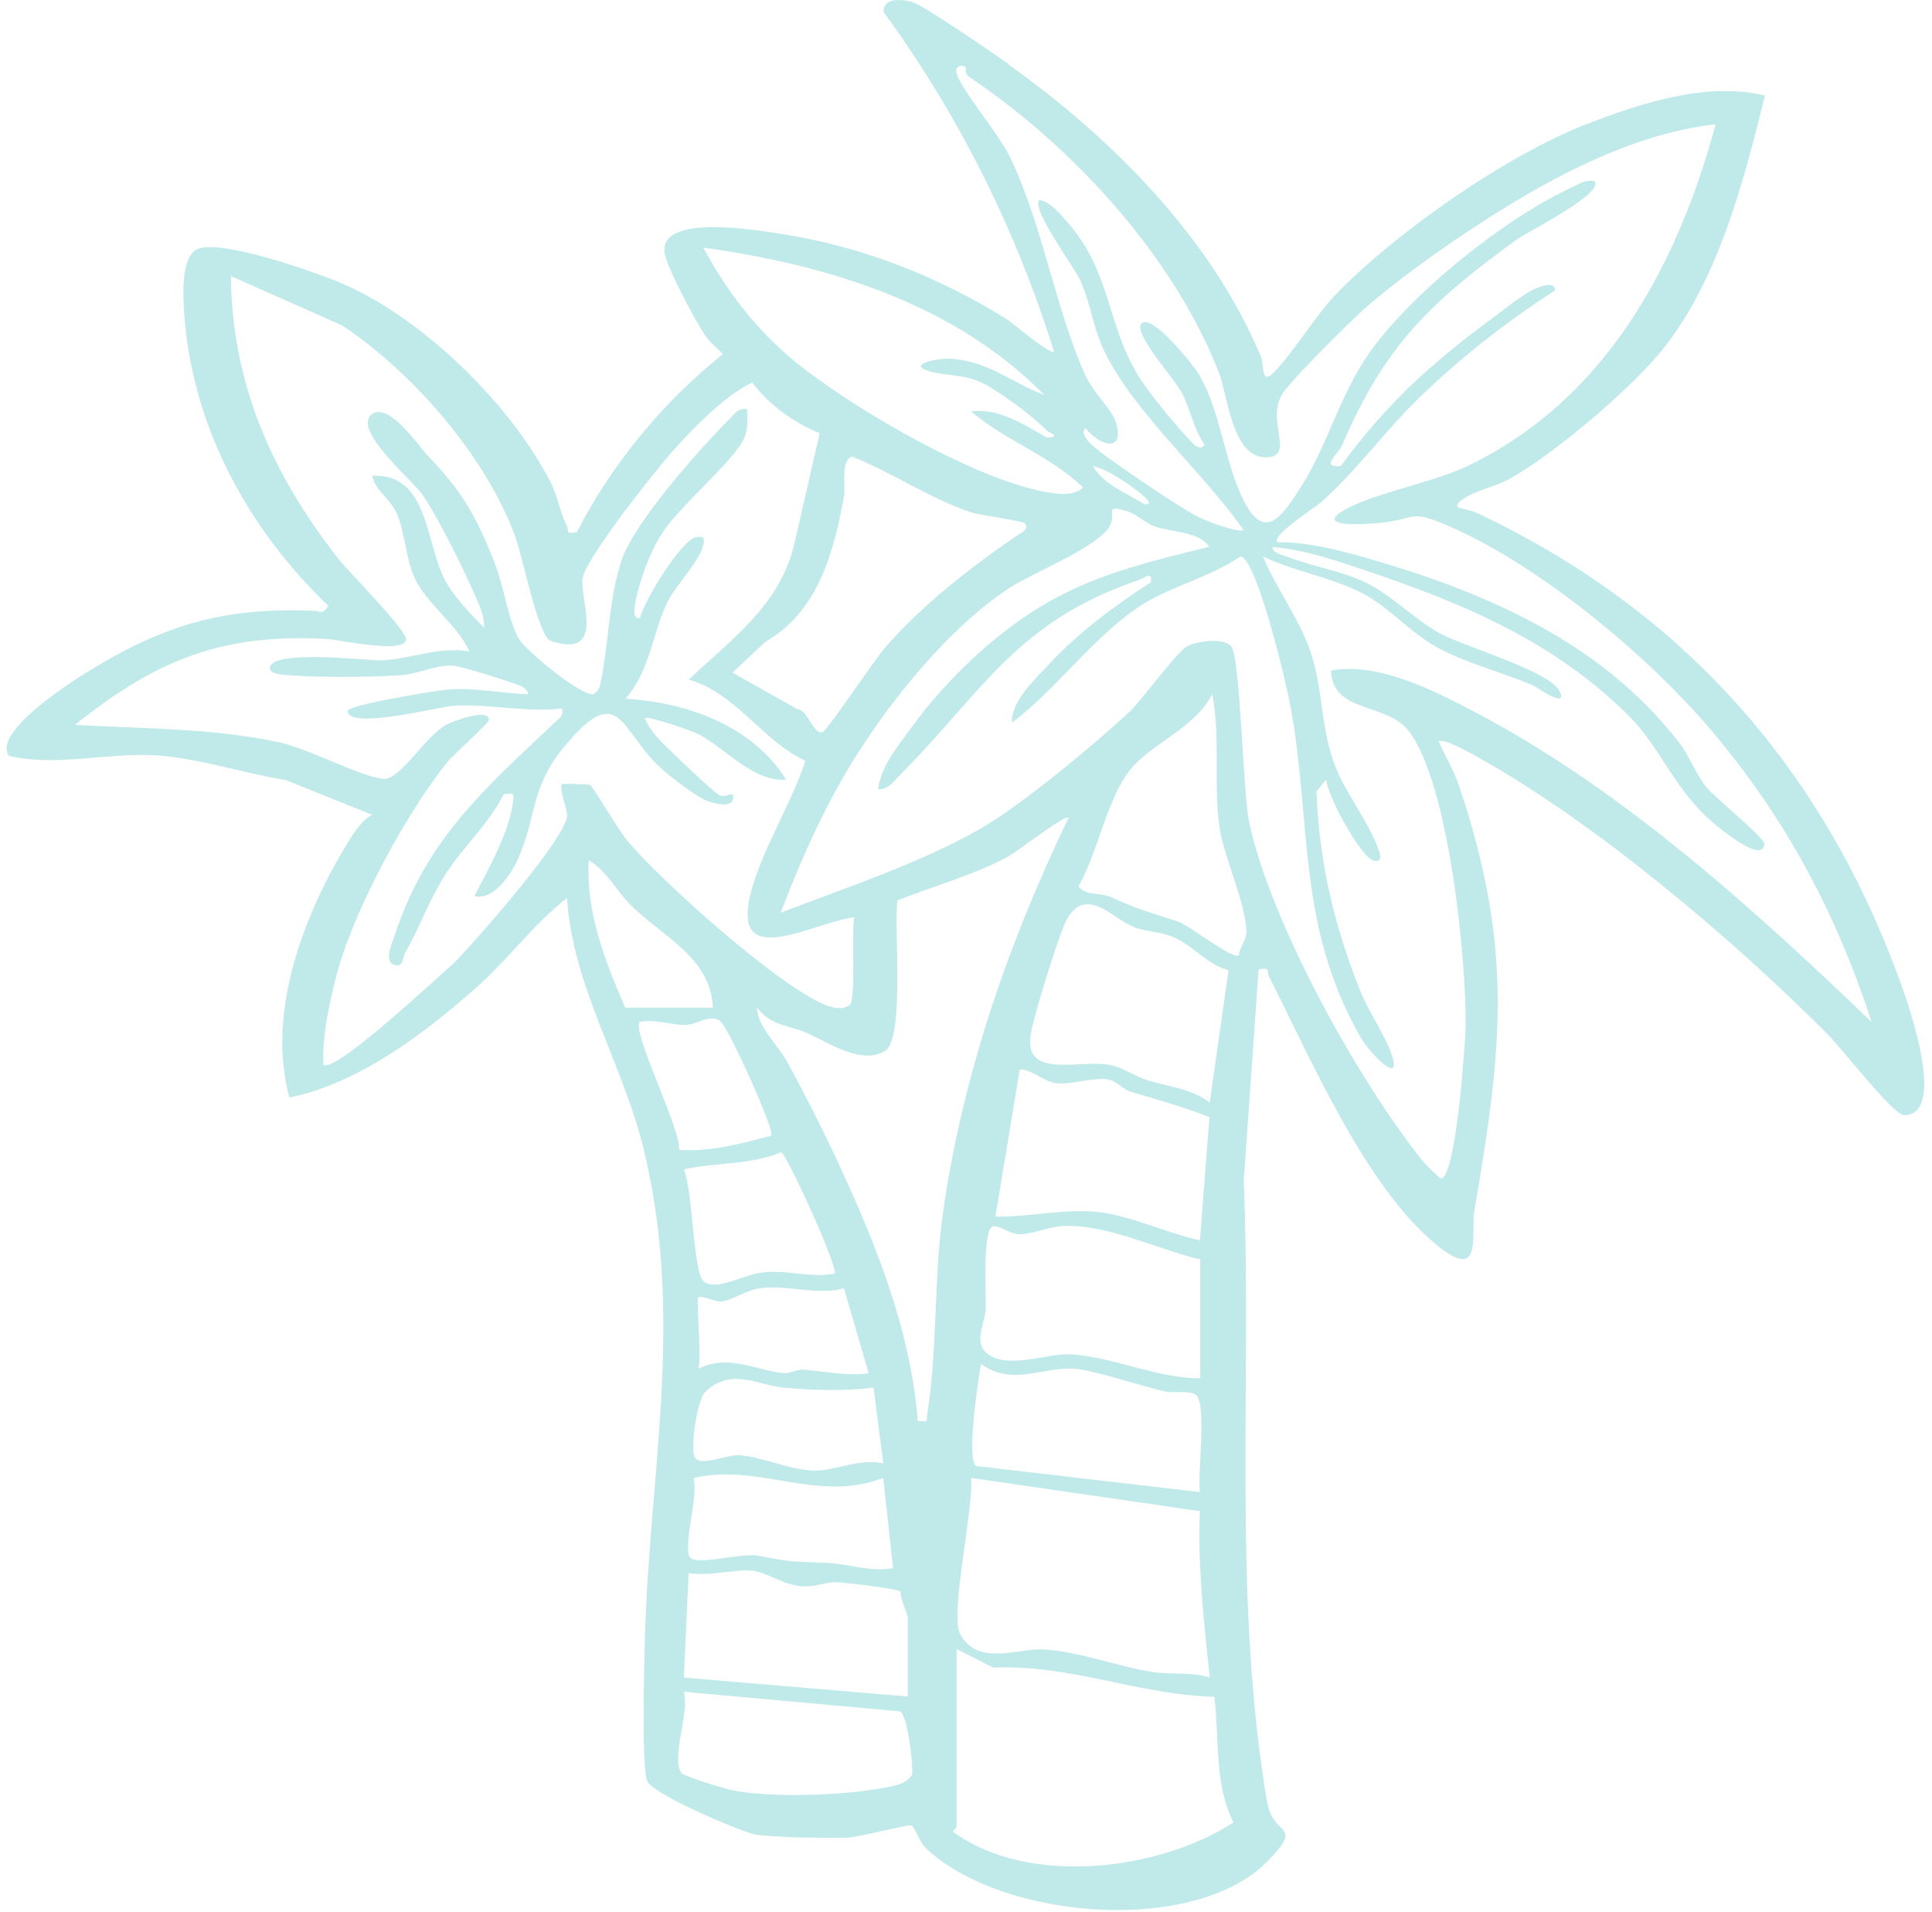 <svg xmlns="http://www.w3.org/2000/svg" fill="none" viewBox="0 0 192 190" height="190" width="192">
<path fill-opacity="0.4" fill="#63C8CA" d="M100.184 6.385C110.581 13.774 120.414 23.715 125.315 35.455C125.633 36.224 125.304 38.315 126.555 37.044C128.688 34.874 130.728 31.285 133.097 28.895C139.085 22.864 149.738 15.405 157.725 12.315C163.109 10.235 169.64 8.095 175.402 9.495C173.331 17.834 170.86 27.535 165.436 34.474C162.298 38.484 154.424 45.175 149.902 47.645C148.6 48.355 146.795 48.694 145.534 49.505C143.76 50.654 145.698 50.465 146.693 50.934C167.538 60.734 181.39 76.734 188.988 97.975C189.695 99.945 193.52 110.854 189.203 110.814C188.188 110.814 183.021 104.185 181.647 102.795C172.296 93.394 158.546 81.745 146.918 75.275C146.293 74.934 143.484 73.294 142.981 73.684C143.617 75.154 144.488 76.564 145.001 78.085C150.415 94.254 149.318 104.035 146.519 120.325C146.129 122.575 147.462 127.544 142.756 123.704C135.671 117.935 130.144 104.945 126.094 97.004C125.838 96.495 126.34 96.115 125.079 96.335L123.602 117.325C124.392 137.335 122.598 157.365 125.622 177.234C125.756 178.085 125.961 179.645 126.309 180.335C127.263 182.234 129.108 181.695 126.063 184.865C118.814 192.415 99.415 190.775 91.971 183.615C91.294 182.965 90.925 181.445 90.494 181.395C90.012 181.335 85.562 182.535 84.178 182.615C82.794 182.695 76.211 182.574 74.981 182.285C73.258 181.885 64.963 178.304 64.338 177.044C63.743 175.854 64.02 165.305 64.082 163.085C64.522 146.255 68.07 131.025 63.959 114.155C61.877 105.635 56.884 97.975 56.351 89.234C53.029 91.825 50.588 95.234 47.461 98.025C42.263 102.654 35.659 107.664 28.769 109.064C26.513 100.944 29.959 91.454 34.183 84.365C34.911 83.154 35.772 81.605 36.992 80.975L28.4 77.514C24.227 76.855 19.695 75.325 15.481 75.064C10.672 74.764 5.535 76.225 0.9 75.115C-0.781 72.844 6.745 67.984 8.508 66.885C16.127 62.145 22.094 60.325 31.189 60.694C31.855 60.724 32.03 61.124 32.635 60.205C24.524 52.465 19.028 42.154 18.3 31.024C18.198 29.445 17.952 25.595 19.582 24.774C21.828 23.654 31.794 27.174 34.357 28.325C42.344 31.915 50.906 40.374 54.782 48.054C55.397 49.275 55.684 50.995 56.32 52.215C56.576 52.705 56.074 53.105 57.325 52.885C60.821 46.084 65.825 40.014 71.843 35.184C71.218 34.535 70.49 33.984 69.998 33.224C68.972 31.645 66.696 27.305 66.163 25.625C64.707 21.044 75.207 22.864 77.78 23.265C85.706 24.505 93.293 27.505 100.009 31.695C100.655 32.094 104.398 35.315 104.757 34.944C100.901 22.724 95.385 11.604 87.808 1.185C87.777 -0.325 89.766 -0.075 90.751 0.235C91.838 0.575 98.769 5.324 100.214 6.354L100.184 6.385ZM96.011 6.675C95.641 6.394 94.821 6.514 95.078 7.345C95.559 8.964 99.302 13.325 100.461 15.784C103.711 22.684 104.931 30.864 107.884 37.344C108.643 39.005 110.54 40.755 110.898 41.955C111.821 45.014 109.34 44.374 107.874 42.544C107.105 43.234 108.93 44.594 109.607 45.105C111.442 46.484 116.866 50.175 118.814 51.234C119.757 51.745 122.71 52.874 123.602 52.705C119.634 46.995 113.123 41.425 109.955 35.325C108.612 32.734 108.489 30.434 107.382 27.915C106.818 26.625 102.47 20.785 103.27 19.895C104.295 19.924 105.505 21.415 106.141 22.154C110.519 27.174 109.945 32.414 113.339 37.684C114.272 39.135 116.804 42.234 118.025 43.505C118.383 43.885 119.183 44.965 119.716 44.205C118.578 42.584 118.322 40.654 117.389 38.925C116.712 37.664 112.559 33.054 113.431 32.164C114.497 31.084 118.65 36.355 119.152 37.205C121.47 41.145 121.736 46.684 123.982 50.434C125.961 53.734 127.734 50.764 129.119 48.654C131.908 44.404 133.015 39.465 136.05 35.114C140.233 29.134 149.636 21.614 156.341 18.555C157.039 18.235 157.572 17.834 158.433 18.005C159.663 19.084 151.553 23.215 150.928 23.665C142.14 30.024 137.608 34.344 133.353 44.294C133.015 45.084 131.118 46.484 133.251 46.315C135.322 43.444 137.906 40.484 140.49 38.035C142.335 36.285 145.493 33.675 147.821 31.985C149.102 31.055 151.307 29.224 152.63 28.654C153.081 28.454 154.598 27.915 154.537 28.864C149.748 31.945 145.104 35.584 141.033 39.535C137.578 42.885 134.922 46.664 131.313 49.885C130.841 50.315 126.227 53.294 126.955 53.885C129.939 53.834 133.261 54.715 136.142 55.544C147.975 58.974 159.212 63.925 166.841 73.754C167.846 75.044 168.522 76.904 169.548 78.195C170.419 79.284 175.372 83.245 175.341 83.865C175.238 85.904 170.963 82.344 170.511 81.975C166.379 78.605 165.18 74.424 161.827 71.094C153.911 63.224 144.232 59.484 133.712 56.025C131.395 55.264 128.934 54.565 126.473 54.355C126.412 54.984 127.57 55.175 128.083 55.374C130.554 56.325 133.292 56.724 135.691 57.874C138.254 59.105 140.613 61.575 143.084 62.934C145.555 64.294 154.157 66.704 155.029 68.754C155.767 70.484 152.681 68.254 152.312 68.094C149.461 66.885 146.006 65.965 143.309 64.594C140.459 63.154 138.49 60.804 136.101 59.355C133.035 57.495 128.791 56.874 125.509 55.294C126.822 58.444 129.067 61.425 130.195 64.644C131.549 68.504 131.159 72.325 132.759 76.305C133.856 79.044 136.255 81.984 137.116 84.794C137.301 85.404 137.003 85.734 136.409 85.484C135.127 84.954 131.928 79.135 131.795 77.465L130.831 78.644C131.098 85.725 132.574 91.894 135.178 98.475C135.968 100.455 137.721 102.994 138.326 104.854C139.351 108.035 136.05 104.535 135.24 103.134C128.862 91.965 130.38 82.025 128.268 70.284C127.878 68.135 124.956 55.635 123.295 55.285C120.465 57.245 116.456 58.264 113.646 60.005C108.92 62.934 105.023 68.504 100.573 71.805C100.471 69.644 102.962 67.394 104.398 65.855C107.187 62.855 110.878 60.105 114.364 57.874C114.559 56.675 113.8 57.425 113.164 57.645C100.922 61.794 97.61 68.825 89.448 77.004C88.844 77.605 88.259 78.534 87.264 78.415C87.572 76.105 89.172 74.245 90.504 72.394C94.042 67.504 99.189 62.584 104.541 59.624C109.473 56.895 114.713 55.684 120.178 54.334C119.111 52.775 116.487 52.925 114.754 52.315C113.8 51.974 112.949 51.065 111.965 50.785C109.74 50.135 110.868 50.895 110.376 52.094C109.494 54.234 102.542 56.965 100.358 58.395C93.632 62.804 86.936 71.475 83.132 78.415C80.969 82.365 79.185 86.504 77.585 90.695C84.035 88.225 91.417 85.784 97.374 82.385C101.527 80.014 108.838 73.924 112.252 70.725C113.605 69.454 116.856 64.855 117.973 64.234C118.968 63.675 121.685 63.355 122.362 64.245C123.295 65.465 123.49 78.754 124.166 81.844C126.35 91.775 134.861 107.164 141.259 115.215C141.823 115.924 142.52 116.494 143.166 117.124C144.704 117.174 145.596 103.755 145.637 102.314C145.811 95.725 143.986 77.644 139.956 72.594C137.711 69.784 132.41 70.885 132.277 66.635C136.973 65.764 142.551 68.644 146.642 70.794C161.253 78.484 174.264 90.305 186.004 101.564C182.467 90.715 177.443 81.275 170.019 72.525C163.878 65.275 153.265 56.374 144.222 52.385C140.038 50.544 140.961 51.535 137.301 51.944C136.081 52.084 130.411 52.525 133.589 50.684C136.481 49.014 142.458 47.955 145.975 46.245C159.674 39.605 166.738 26.265 170.501 12.345C161.745 13.345 153.05 18.224 145.862 23.005C142.786 25.044 138.439 28.165 135.722 30.575C134.174 31.945 128.298 37.764 127.447 39.135C125.827 41.724 128.514 45.084 126.207 45.414C122.454 45.944 122.054 39.395 121.162 37.105C116.671 25.505 106.613 14.534 96.298 7.635C95.867 7.345 96 6.724 95.959 6.694L96.011 6.675ZM103.762 39.234C94.872 30.204 82.384 26.345 69.885 24.605C72.295 29.015 75.063 32.675 78.98 35.904C84.578 40.514 97.959 48.364 105.116 49.065C105.967 49.145 107.002 49.054 107.638 48.444C104.336 45.255 99.927 43.815 96.513 40.885C99.169 40.495 101.814 42.215 104.018 43.474C105.567 43.414 104.254 43.025 103.926 42.684C102.634 41.334 98.892 38.544 97.19 37.864C95.488 37.184 93.95 37.355 92.371 36.895C89.992 36.194 93.252 35.594 94.308 35.645C98.153 35.804 100.399 37.974 103.772 39.245L103.762 39.234ZM33.926 32.304L22.945 27.434C23.058 38.175 27.047 47.114 33.609 55.505C34.654 56.844 40.396 62.575 40.355 63.544C40.304 65.034 33.629 63.565 32.471 63.495C22.043 62.914 15.388 65.644 7.452 72.034C14.168 72.415 21.305 72.344 27.898 73.805C30.748 74.434 36.182 77.344 38.202 77.394C39.791 77.434 42.263 73.204 44.272 72.064C44.826 71.745 48.63 70.245 48.589 71.564C48.578 71.865 45.01 75.014 44.323 75.894C40.068 81.294 34.798 91.085 33.25 97.665C32.624 100.314 32.009 103.054 32.142 105.785C33.117 106.874 44.006 96.635 45.185 95.635C47.287 93.465 56.32 83.254 56.361 81.025C56.371 80.374 55.51 78.275 55.858 77.934C55.961 77.835 58.545 77.934 58.658 78.004C58.934 78.195 61.569 82.644 62.39 83.605C65.814 87.654 77.329 97.965 82.015 99.865C82.784 100.174 83.696 100.365 84.445 99.894C85.06 99.514 84.609 92.465 84.896 91.144C80.702 91.695 72.694 96.564 74.581 88.865C75.617 84.615 78.672 79.835 80.036 75.605C75.781 73.644 73.187 68.904 68.45 67.534C72.776 63.444 77.575 60.084 78.959 53.955L81.461 43.044C78.805 41.984 76.447 40.215 74.745 38.014C72.069 39.304 69.096 42.334 67.004 44.654C65.251 46.594 58.145 55.535 57.889 57.495C57.612 59.614 60.267 65.544 54.72 63.684C53.5 63.275 51.911 55.264 51.234 53.395C48.302 45.344 41.053 37.025 33.926 32.285V32.304ZM101.824 51.984C101.66 51.775 97.385 51.215 96.421 50.885C92.278 49.465 88.7 46.974 84.681 45.374C83.522 45.694 84.045 48.364 83.871 49.325C82.886 54.834 81.287 60.804 76.068 63.775L72.797 66.844L79.246 70.475C80.231 70.495 80.877 73.075 81.748 72.754C82.251 72.564 86.875 65.575 88.044 64.254C91.827 59.974 96.308 56.495 100.983 53.275C101.363 53.014 102.347 52.645 101.845 51.995L101.824 51.984ZM111.821 47.914C110.919 47.334 109.668 46.525 108.612 46.325C109.719 48.184 111.934 48.984 113.708 50.084C115.451 50.374 111.955 47.995 111.831 47.914H111.821ZM123.12 94.934C123.192 94.055 123.9 93.445 123.869 92.525C123.777 89.734 121.685 85.275 121.224 82.394C120.557 78.245 121.316 73.184 120.475 68.965C118.845 72.294 114.323 73.945 112.272 76.544C110.017 79.404 109.043 84.874 107.176 88.085C107.986 89.094 109.319 88.654 110.417 89.154C113.482 90.555 114.087 90.564 117.112 91.594C118.25 91.984 122.485 95.404 123.131 94.924L123.12 94.934ZM106.182 81.254C105.864 80.934 101.045 84.644 100.214 85.105C96.8 86.954 92.801 88.044 89.192 89.475C88.792 91.984 89.961 103.185 87.951 104.435C85.624 105.884 82.179 103.524 80.159 102.634C78.406 101.865 76.724 102.014 75.227 100.134C75.34 102.164 77.237 103.715 78.211 105.484C79.903 108.564 81.851 112.424 83.327 115.604C87.08 123.695 90.525 132.305 91.202 141.204C92.422 141.294 92.022 141.315 92.155 140.495C93.17 134.185 92.791 127.174 93.683 120.734C95.59 107.044 100.204 93.674 106.202 81.254H106.182ZM70.849 100.134C70.644 95.165 65.876 93.105 62.667 89.934C61.313 88.594 60.226 86.445 58.504 85.495C58.237 90.704 60.103 95.445 62.133 100.134H70.849ZM122.085 96.415C119.911 95.855 118.558 93.904 116.538 93.094C115.215 92.564 113.913 92.605 112.693 92.124C110.591 91.314 108.048 87.995 106.069 91.275C105.3 92.555 102.655 101.205 102.419 102.835C101.752 107.445 107.617 105.095 110.642 105.905C111.76 106.205 112.836 106.965 114.026 107.344C116.117 108.014 118.271 108.124 120.219 109.554L122.095 96.404L122.085 96.415ZM76.652 112.854C77.032 112.325 72.356 102.045 71.597 101.494C70.51 100.694 69.301 101.844 68.121 101.854C66.748 101.874 65.107 101.244 63.59 101.545C62.708 102.424 67.68 112.215 67.496 114.274C70.818 114.444 73.474 113.694 76.642 112.854H76.652ZM120.198 111.015C117.584 109.985 115.092 109.295 112.375 108.494C111.616 108.264 110.991 107.454 110.181 107.285C108.755 106.994 106.336 107.835 105.003 107.645C103.557 107.445 102.747 106.334 101.342 106.274L98.922 120.905C102.398 120.955 105.782 120.054 109.289 120.465C112.426 120.835 116.117 122.594 119.245 123.255L120.198 111.005V111.015ZM82.948 126.564C83.348 126.035 78.262 114.865 77.647 114.494C74.407 115.825 71.29 115.465 67.957 116.204C68.839 118.154 68.89 126.274 69.875 127.285C70.941 128.385 73.945 126.725 75.422 126.494C78.211 126.064 80.364 127.074 82.948 126.554V126.564ZM119.255 125.155C115.02 124.145 109.863 121.564 105.485 121.844C104.121 121.934 102.409 122.734 101.168 122.645C100.358 122.585 99.322 121.785 98.707 121.865C97.6 122.005 98.01 128.715 97.959 130.105C97.907 131.395 96.78 133.255 97.959 134.374C99.907 136.225 104.029 134.445 106.428 134.585C110.55 134.825 115.164 137.025 119.275 136.954V125.155H119.255ZM83.881 128.025C80.989 128.765 78.395 127.635 75.494 128.025C74.079 128.215 72.643 129.305 71.597 129.335C71.064 129.355 69.639 128.674 69.403 128.924C69.167 129.174 69.752 135.055 69.403 136.005C72.469 134.495 75.391 136.275 77.903 136.445C78.549 136.484 79.236 136.065 79.8 136.105C81.963 136.265 84.117 136.764 86.331 136.475L83.871 128.015L83.881 128.025ZM119.255 148.285C118.958 146.755 120.003 139.334 118.804 138.574C118.158 138.164 116.671 138.475 115.738 138.264C113.339 137.734 109.032 136.225 106.859 136.025C103.762 135.745 100.584 137.824 97.487 135.535C97.221 137.085 96.021 144.874 96.995 145.684L119.265 148.275L119.255 148.285ZM86.824 137.895C83.953 138.245 80.764 138.165 77.862 137.895C75.371 137.674 72.643 135.834 70.09 138.324C69.29 139.104 68.644 143.505 68.983 144.665C69.342 145.895 72.079 144.564 73.392 144.615C75.709 144.704 78.816 146.255 81.266 146.135C83.255 146.045 85.521 144.904 87.787 145.434L86.813 137.885L86.824 137.895ZM87.787 146.865C81.205 149.404 75.483 145.354 68.921 146.874C69.383 148.904 68.019 152.824 68.46 154.594C68.757 155.764 73.658 154.264 75.36 154.594C78.99 155.305 78.672 155.145 82.21 155.314C84.291 155.415 86.506 156.234 88.751 155.835L87.777 146.865H87.787ZM119.245 150.174L96.503 146.865C96.78 149.885 94.391 160.335 95.395 162.314C97.067 165.615 101.065 163.834 103.465 163.904C106.992 164.014 111.196 165.665 114.702 166.174C116.445 166.424 118.404 166.124 120.219 166.695C119.655 161.204 119.009 155.714 119.245 150.174ZM90.217 168.585V160.794C90.217 160.365 89.448 158.924 89.51 158.174C89.305 157.885 84.178 157.285 83.173 157.234C82.168 157.184 81.143 157.665 79.954 157.645C77.893 157.594 76.365 156.274 74.807 156.094C73.094 155.895 70.367 156.684 68.439 156.314L67.957 166.704L90.228 168.594L90.217 168.585ZM95.057 163.865V181.564C95.057 181.684 94.708 181.844 94.719 182.044C102.163 187.474 115.102 185.945 122.587 181.105C120.649 177.265 121.193 172.755 120.68 168.615C113.226 168.445 106.233 165.355 98.718 165.725L95.057 163.865ZM67.957 168.115C68.552 170.105 66.686 174.684 67.691 176.154C67.957 176.535 71.864 177.705 72.694 177.885C76.765 178.745 84.814 178.415 88.895 177.445C89.52 177.295 90.443 176.924 90.648 176.285C90.781 175.844 90.238 170.344 89.418 170.064L67.947 168.115H67.957Z"></path>
<path fill-opacity="0.4" fill="#63C8CA" d="M74.242 40.655C74.283 41.625 74.365 42.525 73.986 43.465C73.073 45.695 67.537 50.275 65.814 52.955C64.635 54.795 63.538 57.675 63.158 59.805C63.076 60.275 62.769 61.545 63.599 61.415C64.04 59.635 67.721 53.655 69.167 53.385C69.874 53.255 70.038 53.415 69.905 54.105C69.597 55.685 67.137 58.225 66.409 59.675C64.789 62.905 64.676 66.565 62.154 69.445C68.306 69.775 74.816 72.165 78.128 77.475C74.878 77.745 72.079 74.345 69.444 72.975C68.716 72.595 64.389 71.115 64.091 71.355C64.348 72.055 64.809 72.675 65.291 73.245C65.916 73.995 70.951 78.785 71.505 79.025C71.966 79.235 72.366 78.985 72.796 78.895C73.237 80.405 71.218 79.915 70.356 79.625C69.321 79.275 66.46 77.075 65.588 76.255C61.579 72.495 61.569 67.585 56.094 74.175C52.71 78.235 53.336 81.125 51.511 85.285C50.854 86.775 49.111 89.525 47.143 89.045C48.578 86.305 50.885 82.235 51.029 79.145C51.049 78.715 50.455 78.925 50.065 78.905C48.629 81.815 46.097 84.065 44.343 86.775C42.59 89.485 41.76 92.095 40.283 94.635C40.037 95.065 40.099 96.205 39.176 95.885C38.12 95.515 38.961 93.765 39.176 93.075C42.354 83.385 48.055 78.495 55.12 71.805C55.591 71.355 56.032 71.185 55.848 70.405C52.392 70.825 48.373 69.915 45.051 70.135C43.677 70.225 34.551 72.575 34.562 70.645C34.562 70.055 43.287 68.625 44.477 68.525C47.276 68.315 49.727 68.895 52.454 68.985C52.597 68.885 52.208 68.405 51.972 68.275C51.244 67.885 45.738 66.165 44.938 66.135C43.257 66.075 41.483 67.015 39.647 67.115C36.541 67.285 32.039 67.345 28.963 67.115C28.451 67.075 26.8 67.065 26.82 66.385C26.861 64.505 36.561 65.635 37.679 65.625C40.529 65.595 43.615 64.185 46.651 64.735C45.461 62.095 42.406 59.985 41.237 57.515C40.345 55.625 40.252 53.035 39.504 51.185C38.827 49.525 37.351 48.885 36.982 47.275C42.58 47.015 42.272 53.845 44.149 57.505C45.041 59.235 46.733 60.985 48.106 62.375C48.148 61.265 47.676 60.205 47.235 59.215C46.076 56.565 43.585 51.515 42.016 49.195C41.093 47.825 34.828 42.585 36.992 41.145C38.704 39.995 41.544 44.255 42.477 45.235C45.81 48.725 47.266 51.095 49.152 55.925C50.075 58.265 50.536 61.745 51.562 63.485C52.28 64.695 57.796 69.215 58.975 68.985C59.508 68.665 59.59 68.345 59.703 67.785C60.503 63.885 60.503 59.445 61.784 55.655C63.066 51.865 69.485 44.665 72.53 41.595C73.032 41.085 73.381 40.495 74.232 40.665L74.242 40.655Z"></path>
</svg>
